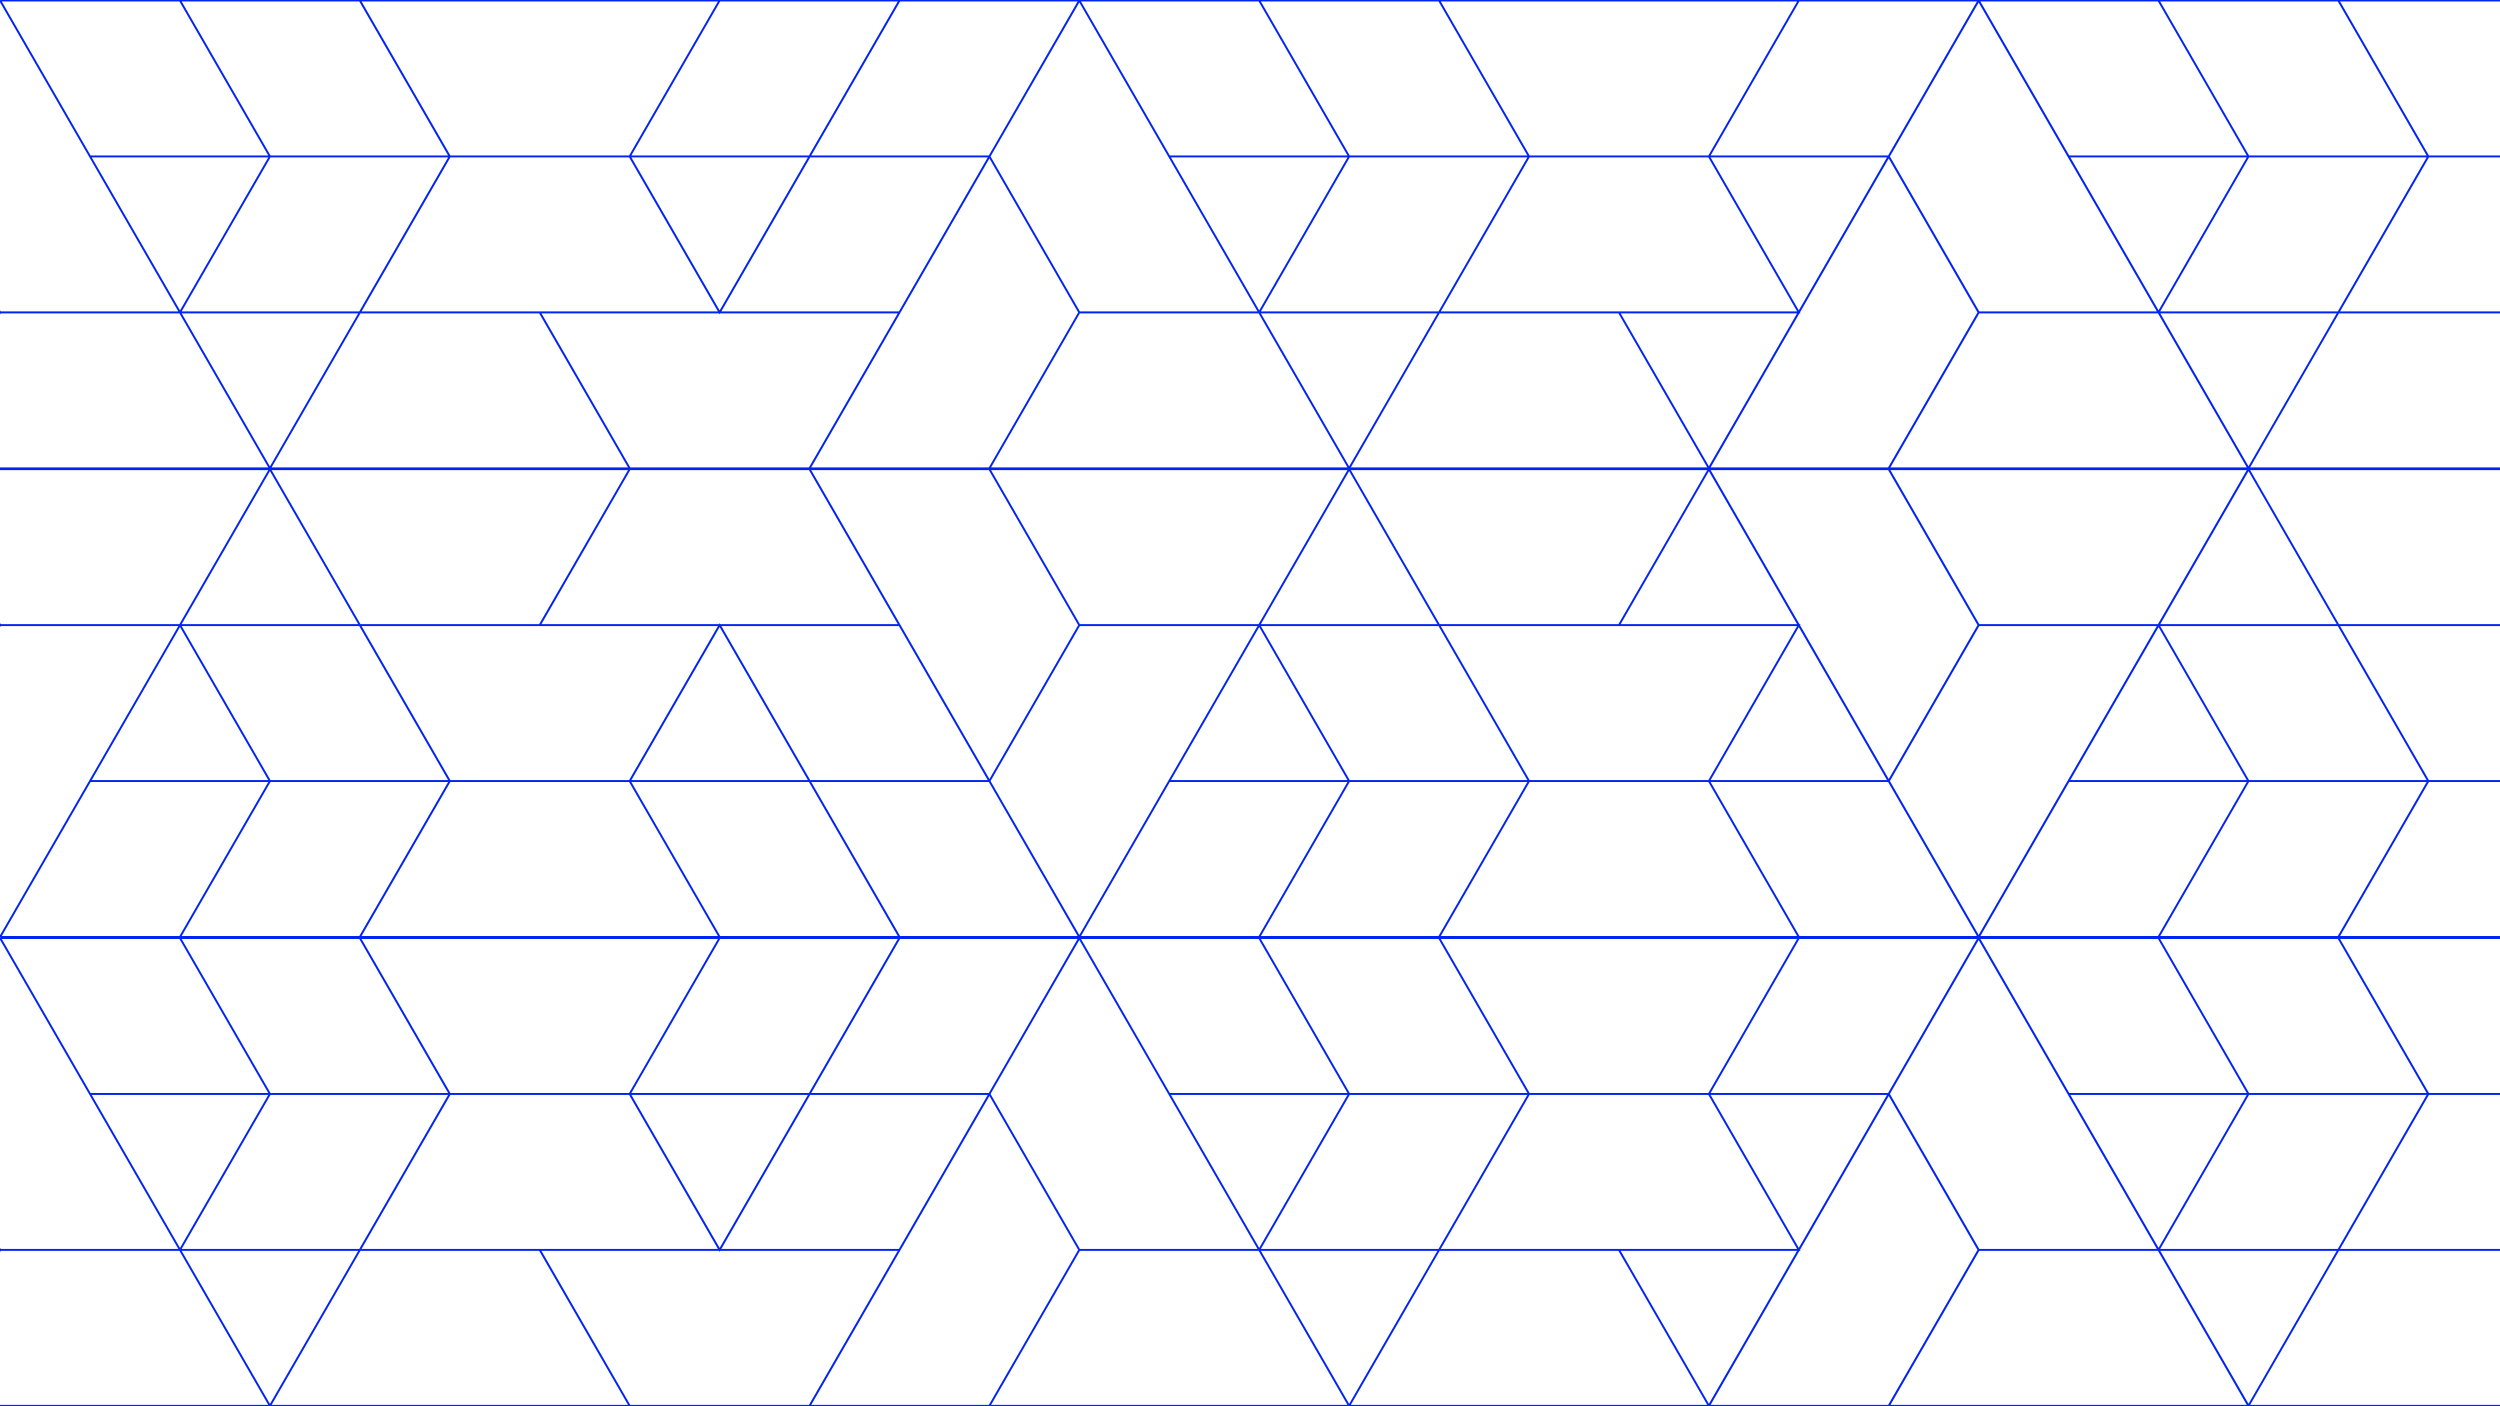 <svg width="1280" height="720" viewBox="0 0 1280 720" fill="none" xmlns="http://www.w3.org/2000/svg">
<path d="M460.549 159.949L506.602 80.103H414.497L368.445 159.949M460.549 159.949H368.445M460.549 159.949L276.339 159.949L322.392 239.795H414.497L460.549 159.949ZM368.445 159.949H184.234L230.287 80.103M368.445 159.949L322.391 80.103M506.575 80.103L552.628 0.256H460.523L414.47 80.103H506.575ZM506.575 80.103L414.47 239.795H506.575M506.575 80.103L552.602 159.949M506.575 80.103L552.603 0.256M322.391 80.103H414.495L460.548 0.256H368.443M322.391 80.103L368.443 0.256M322.391 80.103H230.287M368.443 0.256H184.234L230.287 80.103M1013.1 0.256L967.05 80.103M1013.1 0.256H920.997L874.971 80.103M1013.1 0.256L1105.21 159.949M967.05 80.103H874.971M967.05 80.103L920.997 159.949L874.971 80.103M967.05 80.103L874.971 239.795M967.05 80.103L1013.1 159.949M552.603 0.256L598.655 80.103M552.603 0.256H644.708M552.603 0.256L644.707 159.949M598.655 80.103H690.76M598.655 80.103L644.707 159.949M690.76 80.103L644.708 0.256M690.76 80.103H782.866M690.76 80.103L644.709 159.949H736.813M690.76 80.103L644.707 159.949M644.708 0.256H736.813L782.866 80.103M782.866 80.103L736.813 159.949M736.813 159.949L828.917 159.949L874.971 239.795M736.813 159.949L690.759 239.795M644.707 159.949L552.602 159.949M644.707 159.949L690.759 239.795M552.602 159.949L506.575 239.795M506.575 239.795L690.759 239.795M690.759 239.795L874.971 239.795M1013.1 159.949L967.05 239.795M1013.1 159.949L1105.21 159.949M967.05 239.795H874.971M967.05 239.795L1151.26 239.795L1105.21 159.949M0.05 159.949L-46.002 239.795M0.05 159.949L-46.002 80.103M0.05 159.949L92.155 159.949M-46.002 239.795H-138.082L-46.002 80.103M-46.002 239.795L138.207 239.795L92.155 159.949M-46.002 80.103L0.05 0.256M92.155 159.949L0.05 0.256M92.155 159.949L138.207 80.103M92.155 159.949L184.259 159.949L230.312 80.103M92.155 159.949L138.208 80.103H46.103L92.155 159.949ZM0.05 0.256L46.102 80.103H138.207M0.05 0.256H92.154M874.969 80.103H782.864M874.969 80.103L920.996 0.256H736.812L782.864 80.103M874.969 80.103L920.996 159.949H736.812L782.864 80.103M138.207 80.103L92.154 0.256M138.207 80.103H230.312M92.154 0.256H184.259L230.312 80.103M1473.55 159.949L1519.6 80.103H1427.5L1381.45 159.949M1473.55 159.949H1381.45M1473.55 159.949L1289.34 159.949L1335.39 239.795H1427.5L1473.55 159.949ZM1381.45 159.949H1197.24L1243.29 80.103M1381.45 159.949L1335.39 80.103M1519.58 80.103L1565.63 0.256H1473.52L1427.47 80.103H1519.58ZM1519.58 80.103L1427.47 239.795H1519.58M1519.58 80.103L1565.6 159.949M1519.58 80.103L1565.6 0.256M1335.39 80.103H1427.5L1473.55 0.256H1381.44M1335.39 80.103L1381.44 0.256M1335.39 80.103H1243.29M1381.44 0.256H1197.24L1243.29 80.103M2026.1 0.256L1980.05 80.103M2026.1 0.256H1934L1887.97 80.103M2026.1 0.256L2118.21 159.949M1980.05 80.103H1887.97M1980.05 80.103L1934 159.949L1887.97 80.103M1980.05 80.103L1887.97 239.795M1980.05 80.103L2026.1 159.949M1565.6 0.256L1611.66 80.103M1565.6 0.256H1657.71M1565.6 0.256L1657.71 159.949M1611.66 80.103H1703.76M1611.66 80.103L1657.71 159.949M1703.76 80.103L1657.71 0.256M1703.76 80.103H1795.87M1703.76 80.103L1657.71 159.949H1749.81M1703.76 80.103L1657.71 159.949M1657.71 0.256H1749.81L1795.87 80.103M1795.87 80.103L1749.81 159.949M1749.81 159.949L1841.92 159.949L1887.97 239.795M1749.81 159.949L1703.76 239.795M1657.71 159.949L1565.6 159.949M1657.71 159.949L1703.76 239.795M1565.6 159.949L1519.58 239.795M1519.58 239.795L1703.76 239.795M1703.76 239.795L1887.97 239.795M2026.1 159.949L1980.05 239.795M2026.1 159.949L2118.21 159.949M1980.05 239.795H1887.97M1980.05 239.795L2164.26 239.795L2118.21 159.949M1013.05 159.949L966.999 239.795M1013.05 159.949L966.999 80.103M1013.05 159.949L1105.16 159.949M966.999 239.795H874.919L966.999 80.103M966.999 239.795L1151.21 239.795L1105.16 159.949M966.999 80.103L1013.05 0.256M1105.16 159.949L1013.05 0.256M1105.16 159.949L1151.21 80.103M1105.16 159.949L1197.26 159.949L1243.31 80.103M1105.16 159.949L1151.21 80.103H1059.1L1105.16 159.949ZM1013.05 0.256L1059.1 80.103H1151.21M1013.05 0.256H1105.16M1887.97 80.103H1795.87M1887.97 80.103L1934 0.256H1749.81L1795.87 80.103M1887.97 80.103L1934 159.949H1749.81L1795.87 80.103M1151.21 80.103L1105.16 0.256M1151.21 80.103H1243.31M1105.16 0.256H1197.26L1243.31 80.103M460.55 320.051L506.603 399.897H414.498L368.445 320.051M460.55 320.051H368.445M460.55 320.051L276.34 320.051L322.393 240.205H414.498L460.55 320.051ZM368.445 320.051H184.235L230.288 399.897M368.445 320.051L322.392 399.897M506.576 399.897L552.629 479.743H460.524L414.471 399.897H506.576ZM506.576 399.897L414.471 240.205H506.576M506.576 399.897L552.603 320.051M506.576 399.897L552.604 479.743M322.392 399.897H414.496L460.549 479.743H368.444M322.392 399.897L368.444 479.743M322.392 399.897H230.288M368.444 479.743H184.235L230.288 399.897M1013.1 479.743L967.051 399.897M1013.1 479.743H920.998L874.972 399.897M1013.1 479.743L1105.21 320.051M967.051 399.897H874.972M967.051 399.897L920.998 320.051L874.972 399.897M967.051 399.897L874.972 240.205M967.051 399.897L1013.1 320.051M552.604 479.743L598.656 399.897M552.604 479.743H644.709M552.604 479.743L644.708 320.051M598.656 399.897H690.761M598.656 399.897L644.708 320.051M690.761 399.897L644.709 479.743M690.761 399.897H782.867M690.761 399.897L644.71 320.051H736.814M690.761 399.897L644.708 320.051M644.709 479.743H736.814L782.867 399.897M782.867 399.897L736.814 320.051M736.814 320.051L828.918 320.051L874.972 240.205M736.814 320.051L690.76 240.205M644.708 320.051L552.603 320.051M644.708 320.051L690.76 240.205M552.603 320.051L506.576 240.205M506.576 240.205L690.76 240.205M690.76 240.205L874.972 240.205M1013.1 320.051L967.051 240.205M1013.1 320.051L1105.21 320.051M967.051 240.205H874.972M967.051 240.205L1151.26 240.205L1105.21 320.051M0.051 320.051L-46.001 240.205M0.051 320.051L-46.001 399.897M0.051 320.051L92.156 320.051M-46.001 240.205H-138.081L-46.001 399.897M-46.001 240.205L138.208 240.205L92.156 320.051M-46.001 399.897L0.051 479.743M92.156 320.051L0.051 479.743M92.156 320.051L138.208 399.897M92.156 320.051L184.26 320.051L230.313 399.897M92.156 320.051L138.209 399.897H46.104L92.156 320.051ZM0.051 479.743L46.103 399.897H138.208M0.051 479.743H92.155M874.97 399.897H782.865M874.97 399.897L920.997 479.743H736.813L782.865 399.897M874.97 399.897L920.997 320.051H736.813L782.865 399.897M138.208 399.897L92.155 479.743M138.208 399.897H230.313M92.155 479.743H184.26L230.313 399.897M1473.55 320.051L1519.6 399.897H1427.5L1381.45 320.051M1473.55 320.051H1381.45M1473.55 320.051L1289.34 320.051L1335.39 240.205H1427.5L1473.55 320.051ZM1381.45 320.051H1197.24L1243.29 399.897M1381.45 320.051L1335.39 399.897M1519.58 399.897L1565.63 479.743H1473.52L1427.47 399.897H1519.58ZM1519.58 399.897L1427.47 240.205H1519.58M1519.58 399.897L1565.6 320.051M1519.58 399.897L1565.6 479.743M1335.39 399.897H1427.5L1473.55 479.743H1381.44M1335.39 399.897L1381.44 479.743M1335.39 399.897H1243.29M1381.44 479.743H1197.24L1243.29 399.897M2026.1 479.743L1980.05 399.897M2026.1 479.743H1934L1887.97 399.897M2026.1 479.743L2118.21 320.051M1980.05 399.897H1887.97M1980.05 399.897L1934 320.051L1887.97 399.897M1980.05 399.897L1887.97 240.205M1980.05 399.897L2026.1 320.051M1565.6 479.743L1611.66 399.897M1565.6 479.743H1657.71M1565.6 479.743L1657.71 320.051M1611.66 399.897H1703.76M1611.66 399.897L1657.71 320.051M1703.76 399.897L1657.71 479.743M1703.76 399.897H1795.87M1703.76 399.897L1657.71 320.051H1749.82M1703.76 399.897L1657.71 320.051M1657.71 479.743H1749.82L1795.87 399.897M1795.87 399.897L1749.82 320.051M1749.82 320.051L1841.92 320.051L1887.97 240.205M1749.82 320.051L1703.76 240.205M1657.71 320.051L1565.6 320.051M1657.71 320.051L1703.76 240.205M1565.6 320.051L1519.58 240.205M1519.58 240.205L1703.76 240.205M1703.76 240.205L1887.97 240.205M2026.1 320.051L1980.05 240.205M2026.1 320.051L2118.21 320.051M1980.05 240.205H1887.97M1980.05 240.205L2164.26 240.205L2118.21 320.051M1013.05 320.051L967 240.205M1013.05 320.051L967 399.897M1013.05 320.051L1105.16 320.051M967 240.205H874.92L967 399.897M967 240.205L1151.21 240.205L1105.16 320.051M967 399.897L1013.05 479.743M1105.16 320.051L1013.05 479.743M1105.16 320.051L1151.21 399.897M1105.16 320.051L1197.26 320.051L1243.31 399.897M1105.16 320.051L1151.21 399.897H1059.1L1105.16 320.051ZM1013.05 479.743L1059.1 399.897H1151.21M1013.05 479.743H1105.16M1887.97 399.897H1795.87M1887.97 399.897L1934 479.743H1749.81L1795.87 399.897M1887.97 399.897L1934 320.051H1749.81L1795.87 399.897M1151.21 399.897L1105.16 479.743M1151.21 399.897H1243.31M1105.16 479.743H1197.26L1243.31 399.897M460.55 639.949L506.603 560.103H414.498L368.445 639.949M460.55 639.949H368.445M460.55 639.949L276.34 639.949L322.393 719.795H414.498L460.55 639.949ZM368.445 639.949H184.235L230.288 560.102M368.445 639.949L322.392 560.102M506.576 560.102L552.629 480.256H460.524L414.471 560.102H506.576ZM506.576 560.102L414.471 719.795H506.576M506.576 560.102L552.603 639.949M506.576 560.102L552.604 480.256M322.392 560.102H414.496L460.549 480.256H368.444M322.392 560.102L368.444 480.256M322.392 560.102H230.288M368.444 480.256H184.235L230.288 560.102M1013.1 480.256L967.051 560.102M1013.1 480.256H920.998L874.972 560.102M1013.1 480.256L1105.21 639.949M967.051 560.102H874.972M967.051 560.102L920.998 639.949L874.972 560.102M967.051 560.102L874.972 719.795M967.051 560.102L1013.1 639.949M552.604 480.256L598.656 560.102M552.604 480.256H644.709M552.604 480.256L644.708 639.949M598.656 560.102H690.761M598.656 560.102L644.708 639.949M690.761 560.102L644.709 480.256M690.761 560.102H782.867M690.761 560.102L644.71 639.949H736.814M690.761 560.102L644.708 639.949M644.709 480.256H736.814L782.867 560.102M782.867 560.102L736.814 639.949M736.814 639.949L828.918 639.949L874.972 719.795M736.814 639.949L690.76 719.795M644.708 639.949L552.603 639.949M644.708 639.949L690.76 719.795M552.603 639.949L506.576 719.795M506.576 719.795H690.76M690.76 719.795H874.972M1013.1 639.949L967.051 719.795M1013.1 639.949L1105.21 639.949M967.051 719.795H874.972M967.051 719.795H1151.26L1105.21 639.949M0.051 639.949L-46.001 719.795M0.051 639.949L-46.001 560.103M0.051 639.949L92.156 639.949M-46.001 719.795H-138.081L-46.001 560.103M-46.001 719.795H138.208L92.156 639.949M-46.001 560.103L0.051 480.256M92.156 639.949L0.051 480.256M92.156 639.949L138.208 560.102M92.156 639.949L184.26 639.949L230.313 560.102M92.156 639.949L138.209 560.103H46.104L92.156 639.949ZM0.051 480.256L46.103 560.102H138.208M0.051 480.256H92.155M874.97 560.102H782.865M874.97 560.102L920.997 480.256H736.813L782.865 560.102M874.97 560.102L920.997 639.949H736.813L782.865 560.102M138.208 560.102L92.155 480.256M138.208 560.102H230.313M92.155 480.256H184.26L230.313 560.102M1473.55 639.949L1519.6 560.103H1427.5L1381.45 639.949M1473.55 639.949H1381.45M1473.55 639.949L1289.34 639.949L1335.39 719.795H1427.5L1473.55 639.949ZM1381.45 639.949H1197.24L1243.29 560.102M1381.45 639.949L1335.39 560.102M1519.58 560.102L1565.63 480.256H1473.52L1427.47 560.102H1519.58ZM1519.58 560.102L1427.47 719.795H1519.58M1519.58 560.102L1565.6 639.949M1519.58 560.102L1565.6 480.256M1335.39 560.102H1427.5L1473.55 480.256H1381.44M1335.39 560.102L1381.44 480.256M1335.39 560.102H1243.29M1381.44 480.256H1197.24L1243.29 560.102M2026.1 480.256L1980.05 560.102M2026.1 480.256H1934L1887.97 560.102M2026.1 480.256L2118.21 639.949M1980.05 560.102H1887.97M1980.05 560.102L1934 639.949L1887.97 560.102M1980.05 560.102L1887.97 719.795M1980.05 560.102L2026.1 639.949M1565.6 480.256L1611.66 560.102M1565.6 480.256H1657.71M1565.6 480.256L1657.71 639.949M1611.66 560.102H1703.76M1611.66 560.102L1657.71 639.949M1703.76 560.102L1657.71 480.256M1703.76 560.102H1795.87M1703.76 560.102L1657.71 639.949H1749.82M1703.76 560.102L1657.71 639.949M1657.71 480.256H1749.82L1795.87 560.102M1795.87 560.102L1749.82 639.949M1749.82 639.949L1841.92 639.949L1887.97 719.795M1749.82 639.949L1703.76 719.795M1657.71 639.949L1565.6 639.949M1657.71 639.949L1703.76 719.795M1565.6 639.949L1519.58 719.795M1519.58 719.795H1703.76M1703.76 719.795H1887.97M2026.1 639.949L1980.05 719.795M2026.1 639.949L2118.21 639.949M1980.05 719.795H1887.97M1980.05 719.795H2164.26L2118.21 639.949M1013.05 639.949L967 719.795M1013.05 639.949L967 560.103M1013.05 639.949L1105.16 639.949M967 719.795H874.92L967 560.103M967 719.795H1151.21L1105.16 639.949M967 560.103L1013.05 480.256M1105.16 639.949L1013.05 480.256M1105.16 639.949L1151.21 560.102M1105.16 639.949L1197.26 639.949L1243.31 560.102M1105.16 639.949L1151.21 560.103H1059.1L1105.16 639.949ZM1013.05 480.256L1059.1 560.102H1151.21M1013.05 480.256H1105.16M1887.97 560.102H1795.87M1887.97 560.102L1934 480.256H1749.81L1795.87 560.102M1887.97 560.102L1934 639.949H1749.81L1795.87 560.102M1151.21 560.102L1105.16 480.256M1151.21 560.102H1243.31M1105.16 480.256H1197.26L1243.31 560.102M322.417 80.103H414.522L368.469 159.949L322.417 80.103ZM276.366 159.949H184.261L138.209 239.795H322.393L276.366 159.949ZM1335.42 80.103H1427.52L1381.47 159.949L1335.42 80.103ZM1289.37 159.949H1197.26L1151.21 239.795H1335.39L1289.37 159.949ZM322.418 399.897H414.523L368.47 320.051L322.418 399.897ZM276.367 320.051H184.262L138.21 240.205H322.394L276.367 320.051ZM1335.42 399.897H1427.52L1381.47 320.051L1335.42 399.897ZM1289.37 320.051H1197.26L1151.21 240.205H1335.39L1289.37 320.051ZM322.418 560.103H414.523L368.47 639.949L322.418 560.103ZM276.367 639.949H184.262L138.21 719.795H322.394L276.367 639.949ZM1335.42 560.103H1427.52L1381.47 639.949L1335.42 560.103ZM1289.37 639.949H1197.26L1151.21 719.795H1335.39L1289.37 639.949Z" stroke="#0224F3" stroke-miterlimit="10"/>
</svg>
